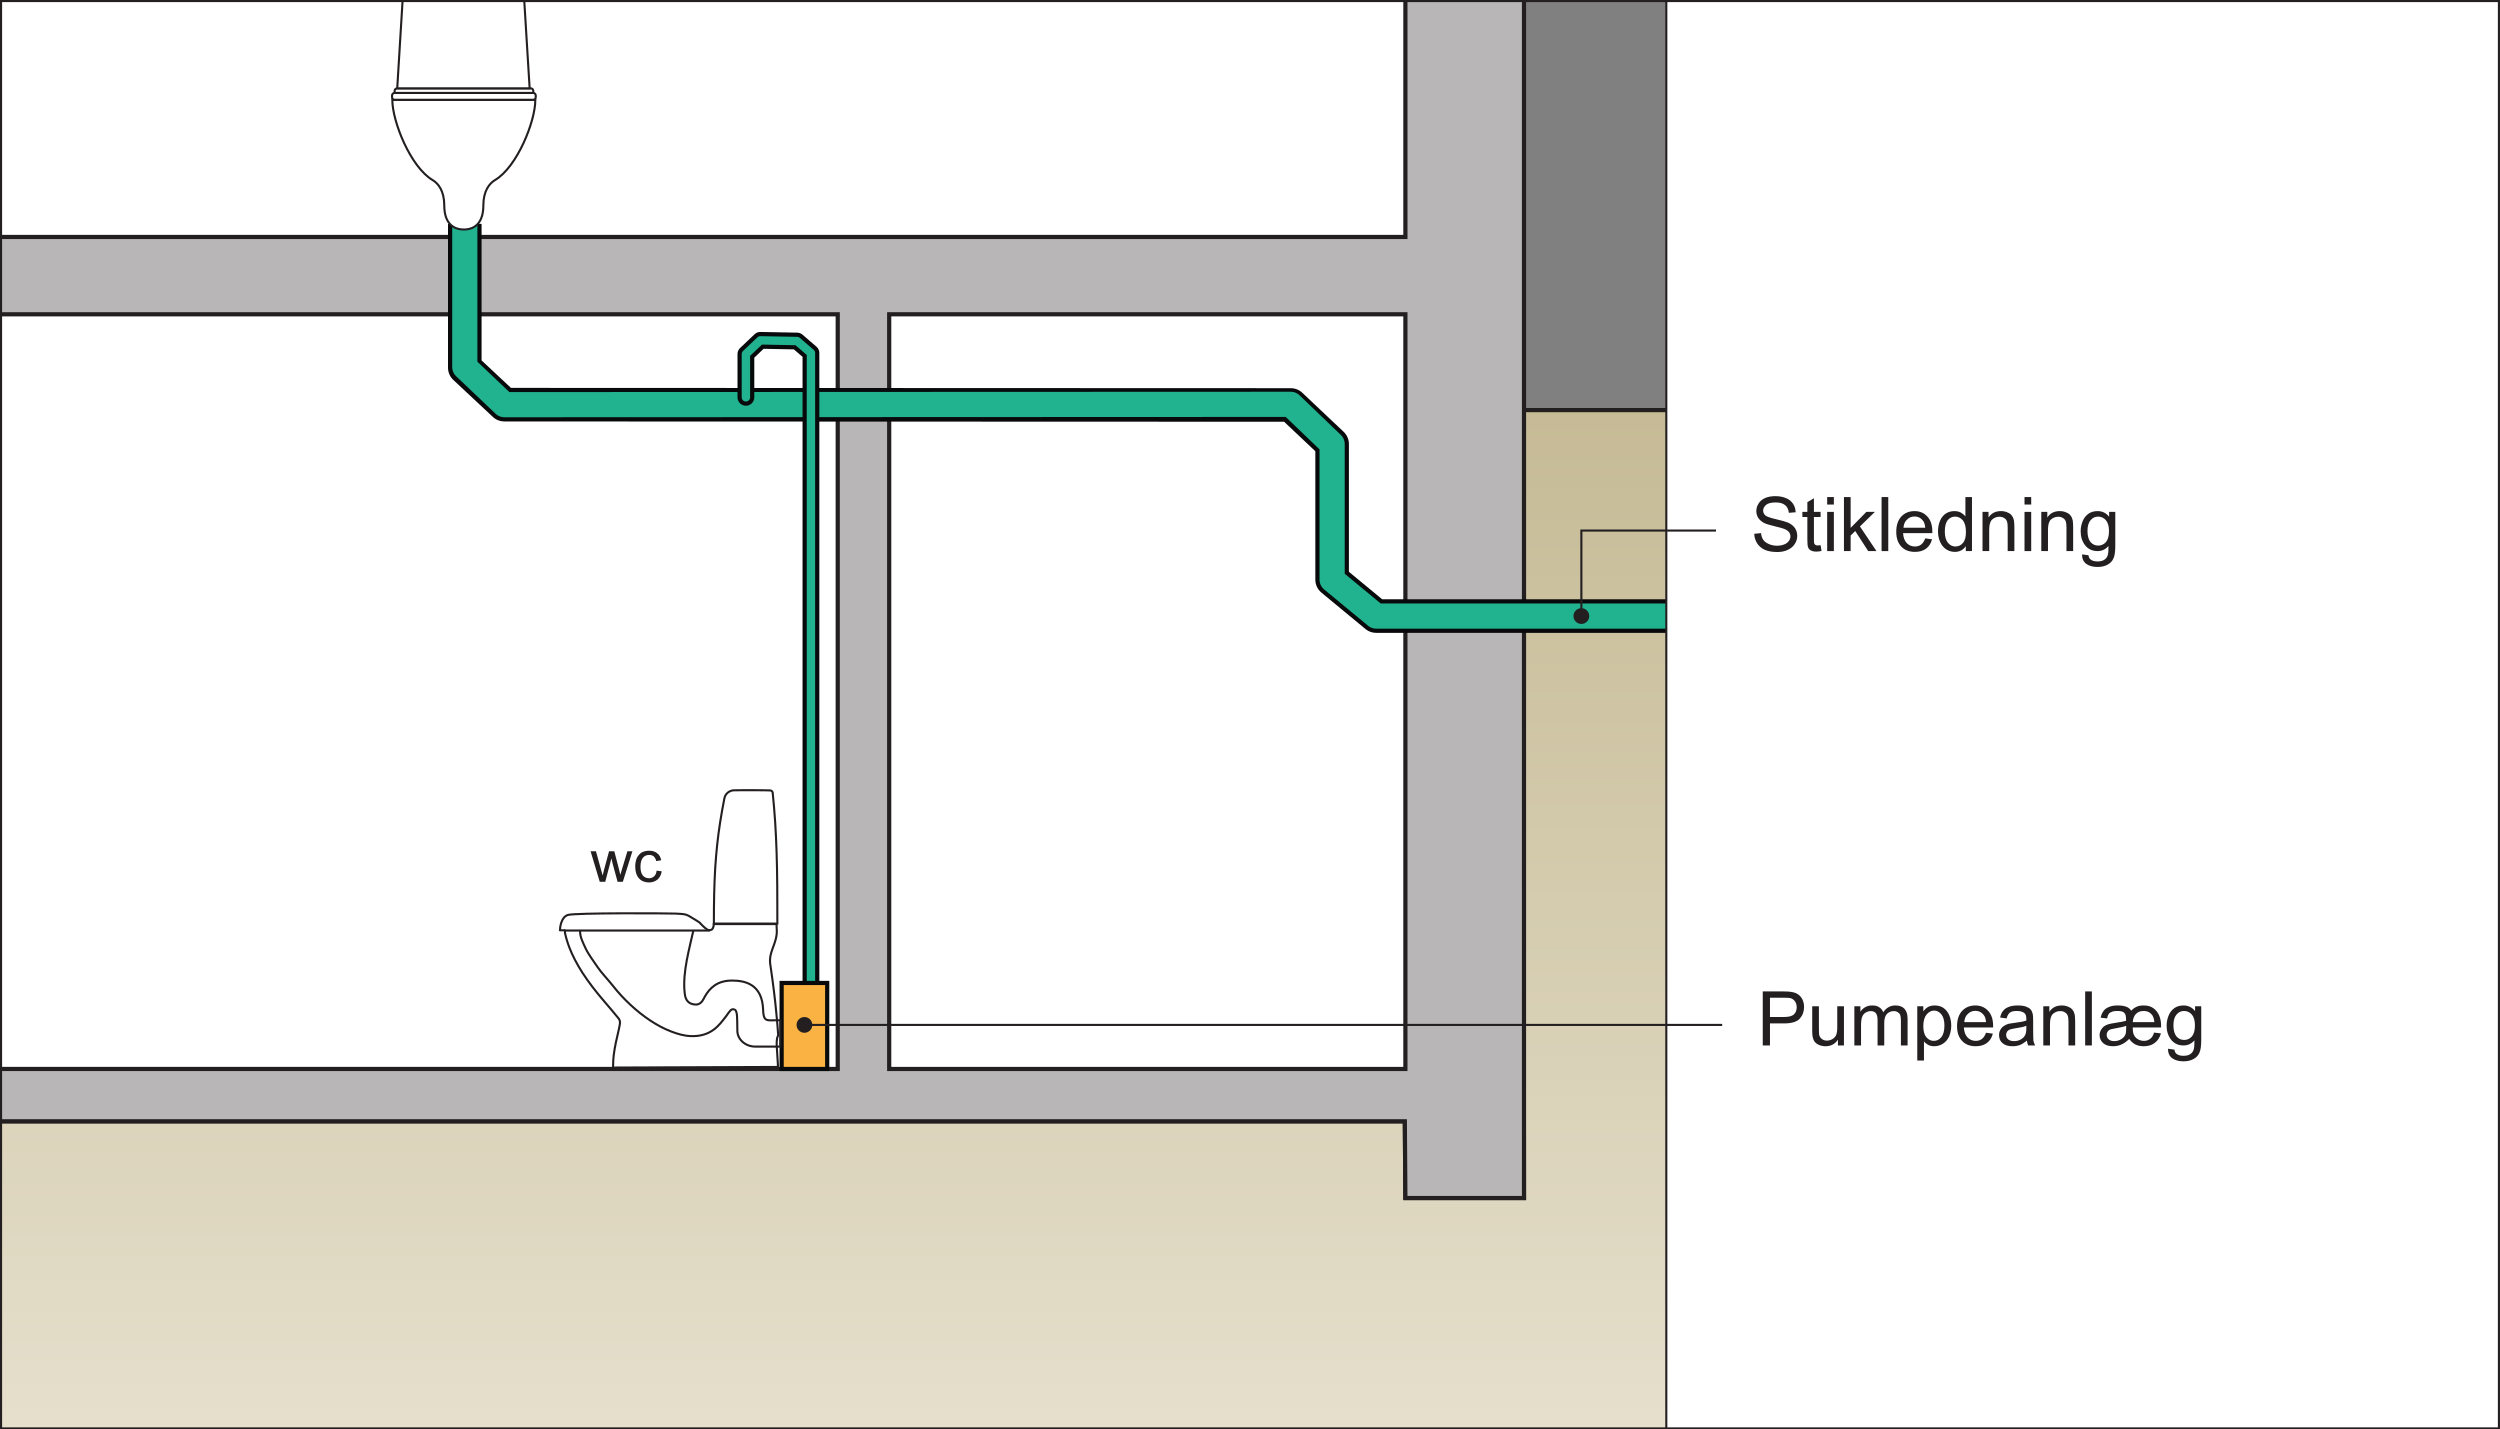 <?xml version="1.0" encoding="UTF-8"?>
<svg xmlns="http://www.w3.org/2000/svg" xmlns:xlink="http://www.w3.org/1999/xlink" width="297.89pt" height="170.33pt" viewBox="0 0 297.89 170.33" version="1.1">
<rect x="0" y="0" width="297.89" height="170.33" fill="#808080" stroke="none"/>
<defs>
<g>
<symbol overflow="visible" id="glyph0-0">
<path style="stroke:none;" d="M 4.375 0 L 4.375 -4.375 L 0.875 -4.375 L 0.875 0 Z M 0.984 -4.266 L 4.266 -4.266 L 4.266 -0.109 L 0.984 -0.109 Z M 0.984 -4.266 "/>
</symbol>
<symbol overflow="visible" id="glyph0-1">
<path style="stroke:none;" d="M 1.766 0 L 2.5 -2.797 L 2.641 -2.172 L 3.234 0 L 3.859 0 L 5 -3.641 L 4.406 -3.641 L 3.766 -1.531 L 3.562 -0.828 L 3.391 -1.531 L 2.844 -3.641 L 2.219 -3.641 L 1.641 -1.5 C 1.516 -1.047 1.453 -0.797 1.453 -0.75 L 1.234 -1.547 L 0.656 -3.641 L 0.016 -3.641 L 1.109 0 Z M 1.766 0 "/>
</symbol>
<symbol overflow="visible" id="glyph0-2">
<path style="stroke:none;" d="M 2.531 -0.656 C 2.359 -0.5 2.156 -0.422 1.922 -0.422 C 1.625 -0.422 1.375 -0.531 1.188 -0.75 C 1 -0.984 0.906 -1.328 0.906 -1.812 C 0.906 -2.297 1.016 -2.656 1.203 -2.875 C 1.391 -3.094 1.641 -3.203 1.953 -3.203 C 2.156 -3.203 2.344 -3.141 2.484 -3.031 C 2.625 -2.891 2.734 -2.719 2.781 -2.469 L 3.375 -2.562 C 3.312 -2.922 3.156 -3.219 2.891 -3.406 C 2.641 -3.609 2.328 -3.703 1.938 -3.703 C 1.625 -3.703 1.328 -3.641 1.062 -3.5 C 0.812 -3.344 0.609 -3.125 0.469 -2.828 C 0.344 -2.531 0.281 -2.188 0.281 -1.812 C 0.281 -1.203 0.438 -0.734 0.734 -0.406 C 1.031 -0.078 1.438 0.078 1.938 0.078 C 2.328 0.078 2.656 -0.047 2.938 -0.266 C 3.203 -0.516 3.375 -0.828 3.438 -1.25 L 2.828 -1.328 C 2.797 -1.016 2.688 -0.797 2.531 -0.656 Z M 2.531 -0.656 "/>
</symbol>
<symbol overflow="visible" id="glyph1-0">
<path style="stroke:none;" d="M 5.625 0 L 5.625 -5.625 L 1.125 -5.625 L 1.125 0 Z M 1.266 -5.484 L 5.484 -5.484 L 5.484 -0.141 L 1.266 -0.141 Z M 1.266 -5.484 "/>
</symbol>
<symbol overflow="visible" id="glyph1-1">
<path style="stroke:none;" d="M 1.547 0 L 1.547 -2.625 L 3.203 -2.625 C 4.109 -2.625 4.75 -2.812 5.094 -3.188 C 5.438 -3.578 5.609 -4.047 5.609 -4.578 C 5.609 -4.906 5.547 -5.188 5.422 -5.469 C 5.297 -5.719 5.125 -5.938 4.906 -6.078 C 4.688 -6.234 4.422 -6.328 4.109 -6.375 C 3.875 -6.422 3.562 -6.438 3.125 -6.438 L 0.688 -6.438 L 0.688 0 Z M 1.547 -5.688 L 3.188 -5.688 C 3.578 -5.688 3.859 -5.672 3.984 -5.641 C 4.219 -5.578 4.391 -5.438 4.531 -5.25 C 4.656 -5.062 4.734 -4.828 4.734 -4.547 C 4.734 -4.188 4.609 -3.891 4.391 -3.688 C 4.156 -3.484 3.766 -3.391 3.219 -3.391 L 1.547 -3.391 Z M 1.547 -5.688 "/>
</symbol>
<symbol overflow="visible" id="glyph1-2">
<path style="stroke:none;" d="M 4.359 0 L 4.359 -4.672 L 3.562 -4.672 L 3.562 -2.172 C 3.562 -1.766 3.516 -1.469 3.438 -1.266 C 3.344 -1.047 3.203 -0.891 3 -0.766 C 2.797 -0.641 2.562 -0.578 2.328 -0.578 C 2.094 -0.578 1.891 -0.641 1.734 -0.766 C 1.578 -0.875 1.469 -1.047 1.406 -1.25 C 1.391 -1.391 1.375 -1.672 1.375 -2.094 L 1.375 -4.672 L 0.578 -4.672 L 0.578 -1.781 C 0.578 -1.438 0.594 -1.203 0.625 -1.047 C 0.672 -0.812 0.75 -0.609 0.859 -0.453 C 0.984 -0.297 1.156 -0.156 1.391 -0.062 C 1.641 0.047 1.891 0.094 2.172 0.094 C 2.797 0.094 3.281 -0.156 3.641 -0.688 L 3.641 0 Z M 4.359 0 "/>
</symbol>
<symbol overflow="visible" id="glyph1-3">
<path style="stroke:none;" d="M 1.391 0 L 1.391 -2.422 C 1.391 -2.844 1.438 -3.172 1.516 -3.391 C 1.609 -3.625 1.734 -3.781 1.922 -3.906 C 2.109 -4.016 2.328 -4.094 2.531 -4.094 C 2.828 -4.094 3.047 -4 3.172 -3.828 C 3.297 -3.641 3.359 -3.391 3.359 -3.031 L 3.359 0 L 4.156 0 L 4.156 -2.703 C 4.156 -3.188 4.266 -3.531 4.484 -3.766 C 4.703 -3.984 4.984 -4.094 5.297 -4.094 C 5.484 -4.094 5.641 -4.047 5.781 -3.953 C 5.906 -3.875 6.016 -3.766 6.062 -3.625 C 6.109 -3.484 6.141 -3.266 6.141 -2.938 L 6.141 0 L 6.938 0 L 6.938 -3.203 C 6.938 -3.734 6.797 -4.125 6.547 -4.391 C 6.297 -4.641 5.953 -4.766 5.484 -4.766 C 4.891 -4.766 4.406 -4.5 4.031 -3.953 C 3.938 -4.219 3.781 -4.406 3.562 -4.547 C 3.344 -4.703 3.062 -4.766 2.719 -4.766 C 2.406 -4.766 2.141 -4.703 1.891 -4.562 C 1.641 -4.422 1.453 -4.234 1.312 -4.016 L 1.312 -4.672 L 0.594 -4.672 L 0.594 0 Z M 1.391 0 "/>
</symbol>
<symbol overflow="visible" id="glyph1-4">
<path style="stroke:none;" d="M 1.391 1.797 L 1.391 -0.484 C 1.516 -0.312 1.688 -0.188 1.906 -0.062 C 2.109 0.047 2.344 0.094 2.609 0.094 C 2.969 0.094 3.312 0 3.641 -0.203 C 3.969 -0.406 4.219 -0.703 4.391 -1.078 C 4.547 -1.469 4.641 -1.891 4.641 -2.359 C 4.641 -2.812 4.562 -3.219 4.406 -3.594 C 4.25 -3.969 4.016 -4.25 3.719 -4.469 C 3.422 -4.672 3.062 -4.766 2.656 -4.766 C 2.359 -4.766 2.109 -4.703 1.891 -4.594 C 1.672 -4.469 1.484 -4.297 1.312 -4.062 L 1.312 -4.672 L 0.594 -4.672 L 0.594 1.797 Z M 1.703 -3.688 C 1.969 -4 2.266 -4.156 2.594 -4.156 C 2.938 -4.156 3.219 -4 3.469 -3.703 C 3.703 -3.406 3.828 -2.969 3.828 -2.375 C 3.828 -1.75 3.703 -1.281 3.453 -0.984 C 3.219 -0.688 2.906 -0.547 2.562 -0.547 C 2.219 -0.547 1.922 -0.688 1.672 -0.984 C 1.438 -1.266 1.312 -1.703 1.312 -2.297 C 1.312 -2.906 1.438 -3.359 1.703 -3.688 Z M 1.703 -3.688 "/>
</symbol>
<symbol overflow="visible" id="glyph1-5">
<path style="stroke:none;" d="M 3.297 -0.781 C 3.094 -0.625 2.844 -0.547 2.562 -0.547 C 2.156 -0.547 1.844 -0.688 1.578 -0.953 C 1.312 -1.234 1.172 -1.625 1.141 -2.141 L 4.625 -2.141 C 4.625 -2.219 4.625 -2.297 4.625 -2.344 C 4.625 -3.109 4.422 -3.703 4.031 -4.125 C 3.641 -4.547 3.125 -4.766 2.516 -4.766 C 1.859 -4.766 1.344 -4.547 0.938 -4.125 C 0.531 -3.688 0.328 -3.078 0.328 -2.297 C 0.328 -1.531 0.531 -0.953 0.938 -0.531 C 1.328 -0.109 1.875 0.094 2.562 0.094 C 3.094 0.094 3.531 -0.031 3.891 -0.297 C 4.234 -0.562 4.469 -0.922 4.594 -1.406 L 3.781 -1.516 C 3.656 -1.172 3.5 -0.938 3.297 -0.781 Z M 1.609 -3.75 C 1.844 -4 2.156 -4.125 2.516 -4.125 C 2.922 -4.125 3.234 -3.969 3.484 -3.656 C 3.656 -3.469 3.75 -3.172 3.781 -2.781 L 1.188 -2.781 C 1.219 -3.188 1.344 -3.516 1.609 -3.75 Z M 1.609 -3.75 "/>
</symbol>
<symbol overflow="visible" id="glyph1-6">
<path style="stroke:none;" d="M 3.797 0 L 4.625 0 C 4.531 -0.188 4.469 -0.375 4.422 -0.562 C 4.406 -0.75 4.391 -1.219 4.391 -1.953 L 4.391 -3 C 4.391 -3.359 4.375 -3.594 4.344 -3.734 C 4.297 -3.953 4.219 -4.125 4.094 -4.281 C 3.984 -4.422 3.797 -4.531 3.547 -4.625 C 3.297 -4.719 2.969 -4.766 2.578 -4.766 C 2.172 -4.766 1.812 -4.719 1.516 -4.609 C 1.203 -4.484 0.969 -4.344 0.812 -4.125 C 0.641 -3.938 0.531 -3.656 0.453 -3.328 L 1.234 -3.219 C 1.312 -3.562 1.453 -3.781 1.625 -3.922 C 1.812 -4.047 2.078 -4.109 2.453 -4.109 C 2.859 -4.109 3.156 -4.016 3.359 -3.844 C 3.516 -3.719 3.578 -3.484 3.578 -3.172 C 3.578 -3.141 3.578 -3.062 3.578 -2.969 C 3.281 -2.859 2.812 -2.766 2.156 -2.688 C 1.859 -2.656 1.625 -2.609 1.453 -2.578 C 1.25 -2.516 1.062 -2.438 0.891 -2.312 C 0.719 -2.203 0.578 -2.047 0.484 -1.859 C 0.375 -1.672 0.328 -1.453 0.328 -1.234 C 0.328 -0.844 0.453 -0.516 0.734 -0.281 C 1.016 -0.031 1.406 0.094 1.922 0.094 C 2.234 0.094 2.531 0.047 2.797 -0.047 C 3.062 -0.156 3.344 -0.328 3.641 -0.578 C 3.672 -0.359 3.719 -0.172 3.797 0 Z M 3.578 -2.047 C 3.578 -1.703 3.531 -1.438 3.453 -1.266 C 3.344 -1.031 3.172 -0.859 2.922 -0.719 C 2.688 -0.578 2.422 -0.516 2.109 -0.516 C 1.797 -0.516 1.562 -0.594 1.406 -0.734 C 1.25 -0.875 1.172 -1.047 1.172 -1.266 C 1.172 -1.391 1.203 -1.516 1.281 -1.625 C 1.344 -1.75 1.453 -1.828 1.594 -1.891 C 1.734 -1.938 1.969 -2 2.281 -2.047 C 2.859 -2.125 3.297 -2.219 3.578 -2.344 Z M 3.578 -2.047 "/>
</symbol>
<symbol overflow="visible" id="glyph1-7">
<path style="stroke:none;" d="M 1.391 0 L 1.391 -2.547 C 1.391 -3.156 1.516 -3.562 1.75 -3.766 C 2 -3.984 2.281 -4.094 2.625 -4.094 C 2.828 -4.094 3.016 -4.047 3.172 -3.938 C 3.328 -3.859 3.438 -3.719 3.5 -3.562 C 3.562 -3.406 3.594 -3.156 3.594 -2.828 L 3.594 0 L 4.391 0 L 4.391 -2.875 C 4.391 -3.234 4.359 -3.484 4.344 -3.641 C 4.297 -3.859 4.219 -4.062 4.094 -4.219 C 3.984 -4.391 3.797 -4.516 3.562 -4.609 C 3.328 -4.719 3.062 -4.766 2.797 -4.766 C 2.141 -4.766 1.641 -4.516 1.312 -4 L 1.312 -4.672 L 0.594 -4.672 L 0.594 0 Z M 1.391 0 "/>
</symbol>
<symbol overflow="visible" id="glyph1-8">
<path style="stroke:none;" d="M 1.375 0 L 1.375 -6.438 L 0.578 -6.438 L 0.578 0 Z M 1.375 0 "/>
</symbol>
<symbol overflow="visible" id="glyph1-9">
<path style="stroke:none;" d="M 6.781 -1.531 C 6.703 -1.219 6.562 -0.984 6.359 -0.812 C 6.141 -0.641 5.891 -0.547 5.594 -0.547 C 5.328 -0.547 5.094 -0.609 4.875 -0.734 C 4.656 -0.859 4.5 -1.031 4.406 -1.219 C 4.297 -1.406 4.25 -1.703 4.25 -2.141 L 7.625 -2.141 C 7.625 -2.266 7.625 -2.344 7.625 -2.406 C 7.625 -2.766 7.562 -3.141 7.422 -3.516 C 7.266 -3.891 7.047 -4.188 6.734 -4.422 C 6.422 -4.656 6.031 -4.766 5.562 -4.766 C 5.219 -4.766 4.938 -4.719 4.703 -4.609 C 4.469 -4.5 4.25 -4.344 4.062 -4.141 C 3.938 -4.328 3.797 -4.469 3.625 -4.547 C 3.328 -4.703 2.938 -4.766 2.453 -4.766 C 2.062 -4.766 1.734 -4.719 1.438 -4.594 C 1.156 -4.484 0.922 -4.328 0.781 -4.125 C 0.625 -3.922 0.5 -3.656 0.422 -3.312 L 1.188 -3.219 C 1.234 -3.469 1.312 -3.641 1.391 -3.766 C 1.469 -3.875 1.609 -3.953 1.781 -4.016 C 1.969 -4.094 2.172 -4.109 2.438 -4.109 C 2.812 -4.109 3.078 -4.047 3.234 -3.891 C 3.391 -3.75 3.453 -3.484 3.453 -3.109 C 3.453 -3.062 3.453 -3 3.453 -2.938 C 3.156 -2.859 2.797 -2.781 2.344 -2.719 C 1.797 -2.641 1.375 -2.562 1.109 -2.438 C 0.859 -2.328 0.656 -2.156 0.516 -1.938 C 0.375 -1.719 0.297 -1.484 0.297 -1.234 C 0.297 -0.859 0.438 -0.547 0.719 -0.281 C 1 -0.031 1.391 0.094 1.891 0.094 C 2.25 0.094 2.578 0.031 2.891 -0.109 C 3.219 -0.25 3.516 -0.469 3.828 -0.781 C 4.047 -0.469 4.297 -0.25 4.578 -0.109 C 4.859 0.031 5.188 0.094 5.562 0.094 C 6.078 0.094 6.516 -0.031 6.859 -0.297 C 7.219 -0.562 7.469 -0.938 7.609 -1.438 Z M 4.641 -3.766 C 4.875 -4 5.188 -4.109 5.547 -4.109 C 5.906 -4.109 6.203 -4 6.422 -3.781 C 6.656 -3.578 6.781 -3.234 6.828 -2.781 L 4.25 -2.781 C 4.281 -3.203 4.406 -3.531 4.641 -3.766 Z M 3.406 -1.391 C 3.328 -1.141 3.172 -0.938 2.922 -0.781 C 2.672 -0.609 2.375 -0.516 2.047 -0.516 C 1.75 -0.516 1.516 -0.594 1.375 -0.734 C 1.219 -0.875 1.141 -1.047 1.141 -1.266 C 1.141 -1.469 1.219 -1.656 1.391 -1.797 C 1.516 -1.906 1.75 -1.969 2.062 -2.016 C 2.766 -2.141 3.234 -2.234 3.469 -2.344 C 3.469 -1.859 3.453 -1.547 3.406 -1.391 Z M 3.406 -1.391 "/>
</symbol>
<symbol overflow="visible" id="glyph1-10">
<path style="stroke:none;" d="M 0.938 1.516 C 1.281 1.766 1.734 1.891 2.297 1.891 C 2.766 1.891 3.156 1.797 3.469 1.625 C 3.797 1.453 4.031 1.219 4.172 0.906 C 4.328 0.609 4.406 0.094 4.406 -0.641 L 4.406 -4.672 L 3.672 -4.672 L 3.672 -4.094 C 3.312 -4.547 2.859 -4.766 2.297 -4.766 C 1.906 -4.766 1.531 -4.672 1.234 -4.469 C 0.922 -4.25 0.688 -3.969 0.531 -3.594 C 0.375 -3.219 0.281 -2.812 0.281 -2.359 C 0.281 -1.703 0.453 -1.156 0.812 -0.688 C 1.172 -0.234 1.672 0 2.297 0 C 2.812 0 3.25 -0.203 3.594 -0.609 C 3.594 -0.094 3.578 0.25 3.531 0.391 C 3.469 0.672 3.344 0.859 3.125 1.016 C 2.938 1.156 2.656 1.234 2.281 1.234 C 1.938 1.234 1.672 1.156 1.484 1.016 C 1.328 0.906 1.234 0.734 1.219 0.5 L 0.453 0.391 C 0.438 0.891 0.609 1.266 0.938 1.516 Z M 1.469 -3.688 C 1.703 -3.969 2 -4.109 2.359 -4.109 C 2.719 -4.109 3.031 -3.969 3.281 -3.688 C 3.531 -3.391 3.656 -2.969 3.656 -2.391 C 3.656 -1.797 3.531 -1.359 3.297 -1.078 C 3.047 -0.797 2.734 -0.656 2.375 -0.656 C 2 -0.656 1.703 -0.797 1.453 -1.078 C 1.219 -1.359 1.094 -1.812 1.094 -2.406 C 1.094 -2.984 1.219 -3.406 1.469 -3.688 Z M 1.469 -3.688 "/>
</symbol>
<symbol overflow="visible" id="glyph1-11">
<path style="stroke:none;" d=""/>
</symbol>
<symbol overflow="visible" id="glyph1-12">
<path style="stroke:none;" d="M 0.766 -0.906 C 0.984 -0.578 1.297 -0.312 1.688 -0.141 C 2.094 0.031 2.578 0.109 3.156 0.109 C 3.625 0.109 4.031 0.031 4.391 -0.141 C 4.766 -0.312 5.047 -0.547 5.234 -0.844 C 5.438 -1.156 5.531 -1.469 5.531 -1.812 C 5.531 -2.156 5.438 -2.469 5.266 -2.734 C 5.078 -3 4.812 -3.219 4.438 -3.391 C 4.188 -3.5 3.703 -3.641 3.016 -3.797 C 2.328 -3.953 1.891 -4.109 1.734 -4.25 C 1.562 -4.406 1.469 -4.594 1.469 -4.828 C 1.469 -5.094 1.594 -5.312 1.828 -5.516 C 2.062 -5.703 2.438 -5.797 2.969 -5.797 C 3.453 -5.797 3.828 -5.688 4.078 -5.484 C 4.344 -5.281 4.484 -4.969 4.531 -4.562 L 5.344 -4.625 C 5.328 -5 5.234 -5.344 5.031 -5.641 C 4.828 -5.938 4.547 -6.172 4.188 -6.312 C 3.828 -6.469 3.406 -6.547 2.922 -6.547 C 2.5 -6.547 2.094 -6.484 1.75 -6.344 C 1.391 -6.188 1.109 -5.969 0.938 -5.688 C 0.75 -5.406 0.656 -5.109 0.656 -4.766 C 0.656 -4.469 0.734 -4.219 0.875 -3.969 C 1.031 -3.734 1.266 -3.531 1.562 -3.359 C 1.812 -3.234 2.219 -3.109 2.812 -2.969 C 3.406 -2.828 3.781 -2.719 3.953 -2.656 C 4.234 -2.547 4.422 -2.422 4.531 -2.281 C 4.656 -2.125 4.719 -1.938 4.719 -1.75 C 4.719 -1.547 4.656 -1.359 4.531 -1.203 C 4.406 -1.031 4.234 -0.891 3.984 -0.797 C 3.719 -0.688 3.438 -0.641 3.109 -0.641 C 2.75 -0.641 2.422 -0.719 2.141 -0.844 C 1.844 -0.969 1.625 -1.141 1.484 -1.344 C 1.344 -1.547 1.25 -1.812 1.219 -2.141 L 0.406 -2.062 C 0.422 -1.641 0.547 -1.25 0.766 -0.906 Z M 0.766 -0.906 "/>
</symbol>
<symbol overflow="visible" id="glyph1-13">
<path style="stroke:none;" d="M 1.969 -0.672 C 1.859 -0.672 1.766 -0.688 1.703 -0.734 C 1.641 -0.781 1.594 -0.812 1.562 -0.891 C 1.531 -0.953 1.516 -1.094 1.516 -1.328 L 1.516 -4.062 L 2.312 -4.062 L 2.312 -4.672 L 1.516 -4.672 L 1.516 -6.297 L 0.734 -5.828 L 0.734 -4.672 L 0.141 -4.672 L 0.141 -4.062 L 0.734 -4.062 L 0.734 -1.375 C 0.734 -0.891 0.766 -0.578 0.828 -0.438 C 0.891 -0.281 1 -0.156 1.156 -0.078 C 1.312 0.016 1.531 0.062 1.828 0.062 C 2 0.062 2.203 0.031 2.422 -0.016 L 2.312 -0.703 C 2.172 -0.688 2.047 -0.672 1.969 -0.672 Z M 1.969 -0.672 "/>
</symbol>
<symbol overflow="visible" id="glyph1-14">
<path style="stroke:none;" d="M 1.391 -5.547 L 1.391 -6.438 L 0.594 -6.438 L 0.594 -5.547 Z M 1.391 0 L 1.391 -4.672 L 0.594 -4.672 L 0.594 0 Z M 1.391 0 "/>
</symbol>
<symbol overflow="visible" id="glyph1-15">
<path style="stroke:none;" d="M 1.391 0 L 1.391 -1.859 L 1.938 -2.391 L 3.484 0 L 4.469 0 L 2.5 -2.938 L 4.281 -4.672 L 3.266 -4.672 L 1.391 -2.766 L 1.391 -6.438 L 0.594 -6.438 L 0.594 0 Z M 1.391 0 "/>
</symbol>
<symbol overflow="visible" id="glyph1-16">
<path style="stroke:none;" d="M 4.344 0 L 4.344 -6.438 L 3.562 -6.438 L 3.562 -4.125 C 3.422 -4.312 3.234 -4.469 3.016 -4.594 C 2.797 -4.703 2.547 -4.766 2.266 -4.766 C 1.875 -4.766 1.531 -4.672 1.219 -4.469 C 0.922 -4.266 0.688 -3.984 0.531 -3.594 C 0.375 -3.219 0.297 -2.797 0.297 -2.328 C 0.297 -1.859 0.391 -1.438 0.562 -1.062 C 0.734 -0.703 0.969 -0.406 1.281 -0.203 C 1.594 0 1.938 0.094 2.297 0.094 C 2.875 0.094 3.312 -0.141 3.609 -0.594 L 3.609 0 Z M 1.453 -3.688 C 1.703 -3.969 1.984 -4.109 2.344 -4.109 C 2.703 -4.109 3 -3.953 3.266 -3.656 C 3.5 -3.359 3.625 -2.891 3.625 -2.266 C 3.625 -1.688 3.516 -1.25 3.266 -0.969 C 3.031 -0.688 2.734 -0.547 2.375 -0.547 C 2.031 -0.547 1.734 -0.688 1.484 -0.984 C 1.234 -1.281 1.109 -1.734 1.109 -2.328 C 1.109 -2.938 1.219 -3.391 1.453 -3.688 Z M 1.453 -3.688 "/>
</symbol>
</g>
<clipPath id="clip1">
  <path d="M 181.398 48.828 L 247.801 48.828 L 247.801 58.629 L 181.398 58.629 Z M 0.125 133.531 L 167.398 133.531 L 167.398 134.531 L 0.125 134.531 Z M 181.5 58.629 L 247.801 58.629 L 247.801 142.73 L 181.5 142.73 Z M 0.125 134.531 L 167.5 134.531 L 167.5 142.73 L 0.125 142.73 Z M 0.125 142.73 L 247.801 142.73 L 247.801 170.203 L 0.125 170.203 Z M 0.125 142.73 "/>
</clipPath>
<clipPath id="clip2">
  <path d="M 247.777 212.574 L -33.688 212.574 L -33.688 65.449 L -15.402 65.449 L -15.402 142.543 L -1.48 142.543 L -1.48 133.609 L 167.395 133.609 L 167.461 142.75 L 181.594 142.75 L 181.488 48.867 L 247.777 48.867 Z M 247.777 212.574 "/>
</clipPath>
<linearGradient id="linear0" gradientUnits="userSpaceOnUse" x1="0.259" y1="0" x2="1" y2="0" gradientTransform="matrix(-0,-163.707,163.707,-0,107.044,212.573)">
<stop offset="0" style="stop-color:rgb(89.734%,87.373%,79.951%);stop-opacity:1;"/>
<stop offset="0.016" style="stop-color:rgb(89.636%,87.256%,79.77%);stop-opacity:1;"/>
<stop offset="0.031" style="stop-color:rgb(89.441%,87.024%,79.407%);stop-opacity:1;"/>
<stop offset="0.047" style="stop-color:rgb(89.246%,86.789%,79.044%);stop-opacity:1;"/>
<stop offset="0.062" style="stop-color:rgb(89.052%,86.557%,78.682%);stop-opacity:1;"/>
<stop offset="0.078" style="stop-color:rgb(88.855%,86.324%,78.32%);stop-opacity:1;"/>
<stop offset="0.094" style="stop-color:rgb(88.66%,86.09%,77.959%);stop-opacity:1;"/>
<stop offset="0.109" style="stop-color:rgb(88.464%,85.858%,77.6%);stop-opacity:1;"/>
<stop offset="0.125" style="stop-color:rgb(88.271%,85.626%,77.24%);stop-opacity:1;"/>
<stop offset="0.141" style="stop-color:rgb(88.075%,85.396%,76.883%);stop-opacity:1;"/>
<stop offset="0.156" style="stop-color:rgb(87.88%,85.165%,76.524%);stop-opacity:1;"/>
<stop offset="0.172" style="stop-color:rgb(87.686%,84.933%,76.169%);stop-opacity:1;"/>
<stop offset="0.188" style="stop-color:rgb(87.491%,84.703%,75.813%);stop-opacity:1;"/>
<stop offset="0.203" style="stop-color:rgb(87.296%,84.474%,75.459%);stop-opacity:1;"/>
<stop offset="0.219" style="stop-color:rgb(87.1%,84.244%,75.105%);stop-opacity:1;"/>
<stop offset="0.234" style="stop-color:rgb(86.906%,84.013%,74.751%);stop-opacity:1;"/>
<stop offset="0.25" style="stop-color:rgb(86.713%,83.786%,74.399%);stop-opacity:1;"/>
<stop offset="0.266" style="stop-color:rgb(86.519%,83.557%,74.048%);stop-opacity:1;"/>
<stop offset="0.281" style="stop-color:rgb(86.324%,83.328%,73.697%);stop-opacity:1;"/>
<stop offset="0.297" style="stop-color:rgb(86.13%,83.101%,73.349%);stop-opacity:1;"/>
<stop offset="0.312" style="stop-color:rgb(85.936%,82.874%,73%);stop-opacity:1;"/>
<stop offset="0.328" style="stop-color:rgb(85.742%,82.648%,72.653%);stop-opacity:1;"/>
<stop offset="0.344" style="stop-color:rgb(85.548%,82.42%,72.305%);stop-opacity:1;"/>
<stop offset="0.359" style="stop-color:rgb(85.356%,82.196%,71.96%);stop-opacity:1;"/>
<stop offset="0.375" style="stop-color:rgb(85.164%,81.97%,71.614%);stop-opacity:1;"/>
<stop offset="0.391" style="stop-color:rgb(84.97%,81.744%,71.271%);stop-opacity:1;"/>
<stop offset="0.406" style="stop-color:rgb(84.778%,81.52%,70.929%);stop-opacity:1;"/>
<stop offset="0.422" style="stop-color:rgb(84.584%,81.294%,70.586%);stop-opacity:1;"/>
<stop offset="0.438" style="stop-color:rgb(84.39%,81.071%,70.244%);stop-opacity:1;"/>
<stop offset="0.453" style="stop-color:rgb(84.2%,80.849%,69.905%);stop-opacity:1;"/>
<stop offset="0.469" style="stop-color:rgb(84.007%,80.624%,69.566%);stop-opacity:1;"/>
<stop offset="0.484" style="stop-color:rgb(83.817%,80.403%,69.228%);stop-opacity:1;"/>
<stop offset="0.5" style="stop-color:rgb(83.623%,80.18%,68.889%);stop-opacity:1;"/>
<stop offset="0.516" style="stop-color:rgb(83.432%,79.958%,68.553%);stop-opacity:1;"/>
<stop offset="0.531" style="stop-color:rgb(83.24%,79.736%,68.217%);stop-opacity:1;"/>
<stop offset="0.547" style="stop-color:rgb(83.049%,79.517%,67.883%);stop-opacity:1;"/>
<stop offset="0.562" style="stop-color:rgb(82.857%,79.295%,67.549%);stop-opacity:1;"/>
<stop offset="0.578" style="stop-color:rgb(82.666%,79.077%,67.218%);stop-opacity:1;"/>
<stop offset="0.594" style="stop-color:rgb(82.477%,78.856%,66.885%);stop-opacity:1;"/>
<stop offset="0.609" style="stop-color:rgb(82.285%,78.636%,66.554%);stop-opacity:1;"/>
<stop offset="0.625" style="stop-color:rgb(82.094%,78.418%,66.225%);stop-opacity:1;"/>
<stop offset="0.641" style="stop-color:rgb(81.905%,78.2%,65.897%);stop-opacity:1;"/>
<stop offset="0.656" style="stop-color:rgb(81.715%,77.983%,65.569%);stop-opacity:1;"/>
<stop offset="0.672" style="stop-color:rgb(81.525%,77.766%,65.242%);stop-opacity:1;"/>
<stop offset="0.688" style="stop-color:rgb(81.335%,77.548%,64.915%);stop-opacity:1;"/>
<stop offset="0.703" style="stop-color:rgb(81.146%,77.333%,64.592%);stop-opacity:1;"/>
<stop offset="0.719" style="stop-color:rgb(80.957%,77.118%,64.268%);stop-opacity:1;"/>
<stop offset="0.734" style="stop-color:rgb(80.766%,76.901%,63.943%);stop-opacity:1;"/>
<stop offset="0.75" style="stop-color:rgb(80.579%,76.686%,63.622%);stop-opacity:1;"/>
<stop offset="0.766" style="stop-color:rgb(80.389%,76.471%,63.301%);stop-opacity:1;"/>
<stop offset="0.781" style="stop-color:rgb(80.202%,76.257%,62.981%);stop-opacity:1;"/>
<stop offset="0.797" style="stop-color:rgb(80.013%,76.044%,62.662%);stop-opacity:1;"/>
<stop offset="0.812" style="stop-color:rgb(79.825%,75.83%,62.344%);stop-opacity:1;"/>
<stop offset="0.828" style="stop-color:rgb(79.637%,75.62%,62.027%);stop-opacity:1;"/>
<stop offset="0.844" style="stop-color:rgb(79.449%,75.406%,61.711%);stop-opacity:1;"/>
<stop offset="0.859" style="stop-color:rgb(79.262%,75.195%,61.395%);stop-opacity:1;"/>
<stop offset="0.875" style="stop-color:rgb(79.074%,74.983%,61.082%);stop-opacity:1;"/>
<stop offset="0.891" style="stop-color:rgb(78.888%,74.773%,60.768%);stop-opacity:1;"/>
<stop offset="0.906" style="stop-color:rgb(78.7%,74.562%,60.455%);stop-opacity:1;"/>
<stop offset="0.922" style="stop-color:rgb(78.514%,74.352%,60.144%);stop-opacity:1;"/>
<stop offset="0.938" style="stop-color:rgb(78.326%,74.142%,59.834%);stop-opacity:1;"/>
<stop offset="0.953" style="stop-color:rgb(78.14%,73.933%,59.523%);stop-opacity:1;"/>
<stop offset="0.969" style="stop-color:rgb(77.956%,73.724%,59.216%);stop-opacity:1;"/>
<stop offset="0.984" style="stop-color:rgb(77.769%,73.517%,58.908%);stop-opacity:1;"/>
<stop offset="1" style="stop-color:rgb(77.583%,73.309%,58.601%);stop-opacity:1;"/>
</linearGradient>
<clipPath id="clip3">
  <path d="M 0.125 41 L 255 41 L 255 170.203 L 0.125 170.203 Z M 0.125 41 "/>
</clipPath>
<clipPath id="clip4">
  <path d="M 0.125 0.125 L 182 0.125 L 182 143 L 0.125 143 Z M 0.125 0.125 "/>
</clipPath>
<clipPath id="clip5">
  <path d="M 0.125 0.125 L 189 0.125 L 189 150 L 0.125 150 Z M 0.125 0.125 "/>
</clipPath>
<clipPath id="clip6">
  <path d="M 0.125 37 L 100 37 L 100 128 L 0.125 128 Z M 0.125 37 "/>
</clipPath>
<clipPath id="clip7">
  <path d="M 0.125 37 L 101 37 L 101 128 L 0.125 128 Z M 0.125 37 "/>
</clipPath>
<clipPath id="clip8">
  <path d="M 0.125 0.125 L 168 0.125 L 168 29 L 0.125 29 Z M 0.125 0.125 "/>
</clipPath>
<clipPath id="clip9">
  <path d="M 47 0.125 L 64 0.125 L 64 11 L 47 11 Z M 47 0.125 "/>
</clipPath>
<clipPath id="clip10">
  <path d="M 43 0.125 L 67 0.125 L 67 15 L 43 15 Z M 43 0.125 "/>
</clipPath>
<clipPath id="clip11">
  <path d="M 198 0.125 L 297.762 0.125 L 297.762 170.203 L 198 170.203 Z M 198 0.125 "/>
</clipPath>
<clipPath id="clip12">
  <path d="M 0 0 L 297.891 0 L 297.891 170.328 L 0 170.328 Z M 0 0 "/>
</clipPath>
</defs>
<g id="surface1">
<g clip-path="url(#clip1)" clip-rule="nonzero">
<g clip-path="url(#clip2)" clip-rule="nonzero">
<path style=" stroke:none;fill-rule:nonzero;fill:url(#linear0);" d="M 0.125 170.203 L 247.777 170.203 L 247.777 48.867 L 0.125 48.867 Z M 0.125 170.203 "/>
</g>
</g>
<g clip-path="url(#clip3)" clip-rule="nonzero">
<path style="fill:none;stroke-width:5;stroke-linecap:butt;stroke-linejoin:miter;stroke:rgb(13.73%,12.16%,12.549%);stroke-opacity:1;stroke-miterlimit:10;" d="M 2477.773 -422.442 L -336.875 -422.442 L -336.875 1048.808 L -154.023 1048.808 L -154.023 277.87 L -14.805 277.87 L -14.805 367.206 L 1673.945 367.206 L 1674.609 275.8 L 1815.938 275.8 L 1814.883 1214.628 L 2477.773 1214.628 Z M 2477.773 -422.442 " transform="matrix(0.1,0,0,-0.1,0,170.33)"/>
</g>
<g clip-path="url(#clip4)" clip-rule="nonzero">
<path style=" stroke:none;fill-rule:nonzero;fill:rgb(71.925%,71.414%,71.541%);fill-opacity:1;" d="M -15.402 -52.816 L -15.402 142.543 L -1.48 142.543 L -1.48 133.609 L 167.395 133.609 L 167.461 142.75 L 181.594 142.75 L 181.594 -53.648 L -15.402 -52.816 "/>
</g>
<g clip-path="url(#clip5)" clip-rule="nonzero">
<path style="fill:none;stroke-width:5;stroke-linecap:butt;stroke-linejoin:miter;stroke:rgb(13.73%,12.16%,12.549%);stroke-opacity:1;stroke-miterlimit:10;" d="M -154.023 2231.464 L -154.023 277.87 L -14.805 277.87 L -14.805 367.206 L 1673.945 367.206 L 1674.609 275.8 L 1815.938 275.8 L 1815.938 2239.784 Z M -154.023 2231.464 " transform="matrix(0.1,0,0,-0.1,0,170.33)"/>
</g>
<g clip-path="url(#clip6)" clip-rule="nonzero">
<path style=" stroke:none;fill-rule:nonzero;fill:rgb(100%,100%,100%);fill-opacity:1;" d="M 99.82 127.375 L -1.48 127.375 L -1.48 37.449 L 99.82 37.449 L 99.82 127.375 "/>
</g>
<g clip-path="url(#clip7)" clip-rule="nonzero">
<path style="fill:none;stroke-width:5;stroke-linecap:butt;stroke-linejoin:miter;stroke:rgb(13.73%,12.16%,12.549%);stroke-opacity:1;stroke-miterlimit:10;" d="M 998.203 429.55 L -14.805 429.55 L -14.805 1328.808 L 998.203 1328.808 Z M 998.203 429.55 " transform="matrix(0.1,0,0,-0.1,0,170.33)"/>
</g>
<path style=" stroke:none;fill-rule:nonzero;fill:rgb(100%,100%,100%);fill-opacity:1;" d="M 105.953 37.449 L 167.461 37.449 L 167.461 127.375 L 105.953 127.375 L 105.953 37.449 "/>
<path style="fill:none;stroke-width:5;stroke-linecap:butt;stroke-linejoin:miter;stroke:rgb(13.73%,12.16%,12.549%);stroke-opacity:1;stroke-miterlimit:10;" d="M 1059.531 1328.808 L 1674.609 1328.808 L 1674.609 429.55 L 1059.531 429.55 Z M 1059.531 1328.808 " transform="matrix(0.1,0,0,-0.1,0,170.33)"/>
<g clip-path="url(#clip8)" clip-rule="nonzero">
<path style=" stroke:none;fill-rule:nonzero;fill:rgb(100%,100%,100%);fill-opacity:1;" d="M 167.461 -50.102 L -1.34 -50.102 L -1.34 28.238 L 167.461 28.238 L 167.461 -50.102 "/>
<path style="fill:none;stroke-width:5;stroke-linecap:butt;stroke-linejoin:miter;stroke:rgb(13.73%,12.16%,12.549%);stroke-opacity:1;stroke-miterlimit:10;" d="M 1674.609 2204.316 L -13.398 2204.316 L -13.398 1420.917 L 1674.609 1420.917 Z M 1674.609 2204.316 " transform="matrix(0.1,0,0,-0.1,0,170.33)"/>
</g>
<path style="fill:none;stroke-width:20;stroke-linecap:butt;stroke-linejoin:round;stroke:rgb(13.73%,12.16%,12.549%);stroke-opacity:1;stroke-miterlimit:10;" d="M 2083.047 969.237 L 1639.727 969.237 L 1587.305 1012.558 L 1587.305 1174.237 L 1538.047 1220.761 L 600.938 1221.112 L 553.828 1265.175 L 553.828 1436.542 " transform="matrix(0.1,0,0,-0.1,0,170.33)"/>
<path style="fill:none;stroke-width:40;stroke-linecap:butt;stroke-linejoin:round;stroke:rgb(3.397%,3.68%,3.961%);stroke-opacity:1;stroke-miterlimit:10;" d="M 2083.047 969.237 L 1639.727 969.237 L 1587.305 1012.558 L 1587.305 1174.237 L 1538.047 1220.761 L 600.938 1221.112 L 553.828 1265.175 L 553.828 1436.542 " transform="matrix(0.1,0,0,-0.1,0,170.33)"/>
<path style="fill:none;stroke-width:20;stroke-linecap:butt;stroke-linejoin:round;stroke:rgb(12.891%,70.242%,56.075%);stroke-opacity:1;stroke-miterlimit:10;" d="M 2050.547 969.237 L 1639.727 969.237 L 1587.305 1012.558 L 1587.305 1174.237 L 1538.047 1221.503 L 600.938 1221.112 L 553.828 1265.878 L 553.828 1437.206 " transform="matrix(0.1,0,0,-0.1,0,170.33)"/>
<path style="fill:none;stroke-width:30;stroke-linecap:butt;stroke-linejoin:round;stroke:rgb(12.891%,70.242%,56.075%);stroke-opacity:1;stroke-miterlimit:10;" d="M 2050.547 969.237 L 1639.727 969.237 L 1587.305 1012.558 L 1587.305 1174.237 L 1538.047 1221.503 L 600.938 1221.112 L 553.828 1265.878 L 553.828 1437.206 " transform="matrix(0.1,0,0,-0.1,0,170.33)"/>
<path style=" stroke:none;fill-rule:nonzero;fill:rgb(100%,100%,100%);fill-opacity:1;" d="M 63.789 11.891 C 63.789 14.477 61.621 19.898 58.977 21.461 C 58.34 21.84 57.594 22.715 57.594 24.48 C 57.594 26.375 56.727 27.348 55.27 27.348 C 53.809 27.348 52.938 26.375 52.938 24.48 C 52.938 22.715 52.195 21.84 51.555 21.461 C 48.914 19.898 46.746 14.477 46.746 11.891 L 63.789 11.891 "/>
<path style="fill:none;stroke-width:2.5;stroke-linecap:butt;stroke-linejoin:miter;stroke:rgb(13.73%,12.16%,12.549%);stroke-opacity:1;stroke-miterlimit:10;" d="M 637.891 1584.394 C 637.891 1558.534 616.211 1504.316 589.766 1488.691 C 583.398 1484.902 575.938 1476.152 575.938 1458.495 C 575.938 1439.55 567.266 1429.823 552.695 1429.823 C 538.086 1429.823 529.375 1439.55 529.375 1458.495 C 529.375 1476.152 521.953 1484.902 515.547 1488.691 C 489.141 1504.316 467.461 1558.534 467.461 1584.394 Z M 637.891 1584.394 " transform="matrix(0.1,0,0,-0.1,0,170.33)"/>
<path style=" stroke:none;fill-rule:nonzero;fill:rgb(100%,100%,100%);fill-opacity:1;" d="M 63.836 11.379 C 63.836 11.211 63.699 11.074 63.527 11.074 L 47.023 11.074 C 46.852 11.074 46.715 11.211 46.715 11.379 L 46.715 11.586 C 46.715 11.754 46.852 11.891 47.023 11.891 L 63.527 11.891 C 63.699 11.891 63.836 11.754 63.836 11.586 L 63.836 11.379 "/>
<path style="fill:none;stroke-width:2.5;stroke-linecap:butt;stroke-linejoin:miter;stroke:rgb(13.73%,12.16%,12.549%);stroke-opacity:1;stroke-miterlimit:10;" d="M 638.359 1589.511 C 638.359 1591.191 636.992 1592.558 635.273 1592.558 L 470.234 1592.558 C 468.516 1592.558 467.148 1591.191 467.148 1589.511 L 467.148 1587.441 C 467.148 1585.761 468.516 1584.394 470.234 1584.394 L 635.273 1584.394 C 636.992 1584.394 638.359 1585.761 638.359 1587.441 Z M 638.359 1589.511 " transform="matrix(0.1,0,0,-0.1,0,170.33)"/>
<path style=" stroke:none;fill-rule:nonzero;fill:rgb(100%,100%,100%);fill-opacity:1;" d="M 63.543 11.074 L 63.543 10.832 C 63.543 10.66 63.406 10.523 63.234 10.523 L 47.332 10.523 C 47.16 10.523 47.023 10.66 47.023 10.832 L 47.023 11.074 L 63.543 11.074 "/>
<path style="fill:none;stroke-width:2.5;stroke-linecap:butt;stroke-linejoin:miter;stroke:rgb(13.73%,12.16%,12.549%);stroke-opacity:1;stroke-miterlimit:10;" d="M 635.43 1592.558 L 635.43 1594.98 C 635.43 1596.698 634.062 1598.066 632.344 1598.066 L 473.32 1598.066 C 471.602 1598.066 470.234 1596.698 470.234 1594.98 L 470.234 1592.558 Z M 635.43 1592.558 " transform="matrix(0.1,0,0,-0.1,0,170.33)"/>
<g clip-path="url(#clip9)" clip-rule="nonzero">
<path style=" stroke:none;fill-rule:nonzero;fill:rgb(100%,100%,100%);fill-opacity:1;" d="M 62.352 -1.82 L 48.086 -1.82 L 47.332 10.523 L 63.109 10.523 L 62.352 -1.82 "/>
</g>
<g clip-path="url(#clip10)" clip-rule="nonzero">
<path style="fill:none;stroke-width:2.5;stroke-linecap:butt;stroke-linejoin:miter;stroke:rgb(13.73%,12.16%,12.549%);stroke-opacity:1;stroke-miterlimit:10;" d="M 623.516 1721.503 L 480.859 1721.503 L 473.32 1598.066 L 631.094 1598.066 Z M 623.516 1721.503 " transform="matrix(0.1,0,0,-0.1,0,170.33)"/>
</g>
<path style="fill:none;stroke-width:20;stroke-linecap:round;stroke-linejoin:round;stroke:rgb(3.397%,3.68%,3.961%);stroke-opacity:1;stroke-miterlimit:10;" d="M 966.289 480.292 L 966.289 1282.675 L 949.727 1296.933 L 905.977 1297.753 L 888.789 1281.425 L 888.789 1229.862 " transform="matrix(0.1,0,0,-0.1,0,170.33)"/>
<path style="fill:none;stroke-width:10;stroke-linecap:round;stroke-linejoin:round;stroke:rgb(12.891%,70.242%,56.075%);stroke-opacity:1;stroke-miterlimit:10;" d="M 966.289 514.237 L 966.289 1282.675 L 949.727 1296.933 L 905.977 1297.753 L 888.789 1281.425 L 888.789 1229.862 " transform="matrix(0.1,0,0,-0.1,0,170.33)"/>
<path style=" stroke:none;fill-rule:nonzero;fill:rgb(97.865%,69.986%,26.082%);fill-opacity:1;" d="M 98.566 127.375 L 93.137 127.375 L 93.137 117.125 L 98.566 117.125 L 98.566 127.375 "/>
<path style="fill:none;stroke-width:5;stroke-linecap:butt;stroke-linejoin:miter;stroke:rgb(3.397%,3.68%,3.961%);stroke-opacity:1;stroke-miterlimit:10;" d="M 985.664 429.55 L 931.367 429.55 L 931.367 532.05 L 985.664 532.05 Z M 985.664 429.55 " transform="matrix(0.1,0,0,-0.1,0,170.33)"/>
<path style="fill-rule:nonzero;fill:rgb(100%,100%,100%);fill-opacity:1;stroke-width:2.5;stroke-linecap:round;stroke-linejoin:round;stroke:rgb(13.73%,12.16%,12.549%);stroke-opacity:1;stroke-miterlimit:10;" d="M 845.234 594.784 C 841.641 594.784 833.477 604.159 833.477 604.159 C 833.477 604.159 824.805 609.784 820.742 611.972 C 816.68 614.198 814.414 614.198 804.57 614.706 C 794.375 615.175 685.391 615.644 676.797 613.105 C 668.516 610.683 667.227 597.792 667.227 594.784 L 672.734 594.784 " transform="matrix(0.1,0,0,-0.1,0,170.33)"/>
<path style="fill:none;stroke-width:2.5;stroke-linecap:butt;stroke-linejoin:miter;stroke:rgb(13.73%,12.16%,12.549%);stroke-opacity:1;stroke-miterlimit:3.864;" d="M 850.625 602.792 L 850.703 621.503 L 850.977 638.339 L 851.484 654.198 L 852.227 669.198 L 853.281 683.3 L 854.57 696.894 L 856.172 710.292 L 858.125 723.769 L 860.469 737.753 L 863.164 752.089 L 863.438 753.183 L 863.828 754.277 L 864.336 755.331 L 864.922 756.308 L 865.586 757.206 L 866.367 758.066 L 867.227 758.847 L 868.164 759.55 L 869.141 760.136 L 870.195 760.644 L 871.289 761.034 L 872.383 761.347 L 873.516 761.542 L 874.688 761.581 L 881.797 761.698 L 888.945 761.737 L 896.055 761.737 L 903.203 761.698 L 910.312 761.62 L 917.422 761.464 L 917.93 761.425 L 918.438 761.308 L 918.906 761.112 L 919.336 760.878 L 919.688 760.566 L 920.039 760.214 L 920.312 759.823 L 920.508 759.394 L 920.664 758.925 L 920.742 758.456 L 922.344 741.073 L 923.672 723.495 L 924.648 705.956 L 925.352 687.753 L 925.859 668.183 L 926.133 647.714 L 926.211 626.308 L 926.25 605.761 L 926.25 602.792 Z M 850.625 602.792 " transform="matrix(0.1,0,0,-0.1,0,170.33)"/>
<path style="fill:none;stroke-width:2.5;stroke-linecap:butt;stroke-linejoin:miter;stroke:rgb(13.73%,12.16%,12.549%);stroke-opacity:1;stroke-miterlimit:3.864;" d="M 926.914 431.972 L 730.469 431.152 L 730.742 440.214 L 731.406 446.894 L 732.461 453.886 L 733.867 461.23 L 737.383 476.777 L 737.852 479.042 L 738.047 480.175 L 738.281 481.269 L 738.477 482.363 L 738.633 483.456 L 738.711 483.925 L 738.75 484.902 L 738.672 485.917 L 738.477 486.933 L 738.438 486.972 L 738.164 487.87 L 738.047 488.144 L 737.734 488.73 L 737.578 489.042 L 737.227 489.589 L 736.875 490.019 L 728.594 500.019 L 720.547 509.433 L 712.93 518.534 L 705.977 527.284 L 699.727 535.8 L 694.141 544.003 L 689.258 552.011 L 685 559.745 L 681.367 567.245 L 678.359 574.472 L 677.266 577.48 L 676.25 580.448 L 675.352 583.378 L 674.531 586.23 L 673.828 589.042 L 673.164 591.855 L 673.164 594.511 L 844.57 594.511 L 845.078 594.902 L 845.625 594.941 L 846.523 595.058 L 847.383 595.331 C 847.734 595.448 848.047 595.644 848.32 595.839 L 848.711 596.308 L 848.867 596.503 L 848.984 596.698 L 849.141 596.894 L 849.492 597.597 L 849.648 597.87 L 849.727 598.105 L 850.078 599.12 L 850.352 600.331 L 850.43 601.425 L 850.469 602.245 L 925.273 602.167 L 925.625 593.417 L 925.508 590.566 L 925.078 587.597 L 924.375 584.394 L 923.438 581.112 L 922.305 577.714 L 921.055 574.316 L 919.844 570.878 L 918.789 567.519 L 918.047 564.316 L 917.617 561.23 L 917.5 558.222 L 917.695 555.253 L 918.086 552.245 L 918.711 548.183 L 920.508 535.253 L 922.188 522.284 L 923.711 509.355 L 925.039 496.269 L 926.25 483.066 L 927.266 469.667 L 926.641 468.222 L 926.328 467.441 L 926.172 466.933 L 926.016 466.308 L 925.898 465.566 L 925.781 464.745 L 925.664 463.808 L 925.508 461.698 L 925.469 460.527 L 925.469 459.277 L 925.508 458.027 L 925.547 456.698 L 925.625 455.37 L 926.914 434.745 Z M 926.914 431.972 " transform="matrix(0.1,0,0,-0.1,0,170.33)"/>
<path style="fill:none;stroke-width:2.5;stroke-linecap:butt;stroke-linejoin:round;stroke:rgb(13.73%,12.16%,12.549%);stroke-opacity:1;stroke-miterlimit:10;" d="M 691.172 593.925 C 691.172 586.503 694.648 580.175 697.656 573.534 C 701.094 566.112 707.461 557.792 711.992 551.034 C 716.953 543.652 724.414 536.191 730.273 528.73 C 736.562 520.683 743.555 513.144 751.016 506.191 C 758.438 499.277 766.367 492.87 774.844 487.284 C 782.656 482.089 790.938 477.558 799.688 474.238 C 807.227 471.347 814.844 469.042 822.969 468.73 C 847.734 467.714 857.344 482.519 864.336 491.269 C 866.875 494.355 869.805 499.784 872.227 500.527 C 873.867 501.073 875.156 500.253 875.195 500.292 C 876.914 499.784 878.398 496.972 878.398 487.753 L 878.594 475.839 C 878.242 465.058 887.93 456.425 899.414 456.23 L 929.844 456.23 L 929.844 487.675 L 918.789 487.48 C 912.344 487.48 909.648 488.339 909.297 500.097 C 908.32 531.308 886.797 534.902 872.227 534.902 C 854.258 534.902 845.508 525.683 839.844 515.8 C 838.164 512.87 836.367 507.245 830.195 506.308 C 816.406 506.034 816.094 517.675 815.742 521.152 C 813.164 545.097 821.953 574.823 826.25 594.784 " transform="matrix(0.1,0,0,-0.1,0,170.33)"/>
<g style="fill:rgb(13.73%,12.16%,12.549%);fill-opacity:1;">
  <use xlink:href="#glyph0-1" x="70.355" y="105.072"/>
</g>
<g style="fill:rgb(13.73%,12.16%,12.549%);fill-opacity:1;">
  <use xlink:href="#glyph0-2" x="75.41" y="105.072"/>
</g>
<g clip-path="url(#clip11)" clip-rule="nonzero">
<path style=" stroke:none;fill-rule:nonzero;fill:rgb(100%,100%,100%);fill-opacity:1;" d="M 301.781 221.246 L 198.551 221.246 L 198.551 -120.332 L 301.781 -120.332 L 301.781 221.246 "/>
<path style="fill:none;stroke-width:2.5;stroke-linecap:butt;stroke-linejoin:miter;stroke:rgb(13.73%,12.16%,12.549%);stroke-opacity:1;stroke-miterlimit:4;" d="M 3017.812 -509.161 L 1985.508 -509.161 L 1985.508 2906.62 L 3017.812 2906.62 Z M 3017.812 -509.161 " transform="matrix(0.1,0,0,-0.1,0,170.33)"/>
</g>
<g style="fill:rgb(13.73%,12.16%,12.549%);fill-opacity:1;">
  <use xlink:href="#glyph1-1" x="209.355" y="124.572"/>
  <use xlink:href="#glyph1-2" x="215.358" y="124.572"/>
</g>
<g style="fill:rgb(13.73%,12.16%,12.549%);fill-opacity:1;">
  <use xlink:href="#glyph1-3" x="220.363" y="124.572"/>
</g>
<g style="fill:rgb(13.73%,12.16%,12.549%);fill-opacity:1;">
  <use xlink:href="#glyph1-4" x="227.861" y="124.572"/>
</g>
<g style="fill:rgb(13.73%,12.16%,12.549%);fill-opacity:1;">
  <use xlink:href="#glyph1-5" x="232.866" y="124.572"/>
</g>
<g style="fill:rgb(13.73%,12.16%,12.549%);fill-opacity:1;">
  <use xlink:href="#glyph1-6" x="237.871" y="124.572"/>
</g>
<g style="fill:rgb(13.73%,12.16%,12.549%);fill-opacity:1;">
  <use xlink:href="#glyph1-7" x="242.877" y="124.572"/>
</g>
<g style="fill:rgb(13.73%,12.16%,12.549%);fill-opacity:1;">
  <use xlink:href="#glyph1-8" x="247.882" y="124.572"/>
</g>
<g style="fill:rgb(13.73%,12.16%,12.549%);fill-opacity:1;">
  <use xlink:href="#glyph1-9" x="249.881" y="124.572"/>
</g>
<g style="fill:rgb(13.73%,12.16%,12.549%);fill-opacity:1;">
  <use xlink:href="#glyph1-10" x="257.884" y="124.572"/>
</g>
<g style="fill:rgb(13.73%,12.16%,12.549%);fill-opacity:1;">
  <use xlink:href="#glyph1-11" x="262.889" y="122.5"/>
</g>
<path style="fill:none;stroke-width:2.5;stroke-linecap:butt;stroke-linejoin:miter;stroke:rgb(13.73%,12.16%,12.549%);stroke-opacity:1;stroke-miterlimit:10;" d="M 2052.07 482.05 L 958.516 482.05 " transform="matrix(0.1,0,0,-0.1,0,170.33)"/>
<path style=" stroke:none;fill-rule:nonzero;fill:rgb(13.73%,12.16%,12.549%);fill-opacity:1;" d="M 95.852 121.184 C 95.336 121.184 94.914 121.605 94.914 122.125 C 94.914 122.645 95.336 123.062 95.852 123.062 C 96.371 123.062 96.793 122.645 96.793 122.125 C 96.793 121.605 96.371 121.184 95.852 121.184 "/>
<g style="fill:rgb(13.73%,12.16%,12.549%);fill-opacity:1;">
  <use xlink:href="#glyph1-12" x="208.62" y="65.666"/>
  <use xlink:href="#glyph1-13" x="214.623" y="65.666"/>
  <use xlink:href="#glyph1-14" x="217.125" y="65.666"/>
  <use xlink:href="#glyph1-15" x="219.123" y="65.666"/>
  <use xlink:href="#glyph1-8" x="223.623" y="65.666"/>
</g>
<g style="fill:rgb(13.73%,12.16%,12.549%);fill-opacity:1;">
  <use xlink:href="#glyph1-5" x="225.622" y="65.666"/>
</g>
<g style="fill:rgb(13.73%,12.16%,12.549%);fill-opacity:1;">
  <use xlink:href="#glyph1-16" x="230.628" y="65.666"/>
</g>
<g style="fill:rgb(13.73%,12.16%,12.549%);fill-opacity:1;">
  <use xlink:href="#glyph1-7" x="235.634" y="65.666"/>
</g>
<g style="fill:rgb(13.73%,12.16%,12.549%);fill-opacity:1;">
  <use xlink:href="#glyph1-14" x="240.639" y="65.666"/>
</g>
<g style="fill:rgb(13.73%,12.16%,12.549%);fill-opacity:1;">
  <use xlink:href="#glyph1-7" x="242.638" y="65.666"/>
</g>
<g style="fill:rgb(13.73%,12.16%,12.549%);fill-opacity:1;">
  <use xlink:href="#glyph1-10" x="247.643" y="65.666"/>
</g>
<path style="fill:none;stroke-width:2.5;stroke-linecap:butt;stroke-linejoin:miter;stroke:rgb(13.73%,12.16%,12.549%);stroke-opacity:1;stroke-miterlimit:10;" d="M 2044.688 1071.112 L 1884.297 1071.112 L 1884.297 969.237 " transform="matrix(0.1,0,0,-0.1,0,170.33)"/>
<path style=" stroke:none;fill-rule:nonzero;fill:rgb(13.73%,12.16%,12.549%);fill-opacity:1;" d="M 187.488 73.406 C 187.488 73.926 187.91 74.348 188.43 74.348 C 188.949 74.348 189.371 73.926 189.367 73.406 C 189.367 72.887 188.949 72.465 188.43 72.465 C 187.91 72.465 187.488 72.887 187.488 73.406 "/>
<g clip-path="url(#clip12)" clip-rule="nonzero">
<path style="fill:none;stroke-width:2.5;stroke-linecap:butt;stroke-linejoin:miter;stroke:rgb(13.73%,12.16%,12.549%);stroke-opacity:1;stroke-miterlimit:10;" d="M 2977.617 1.269 L 1.25 1.269 L 1.25 1702.05 L 2977.617 1702.05 Z M 2977.617 1.269 " transform="matrix(0.1,0,0,-0.1,0,170.33)"/>
</g>
</g>
</svg>
